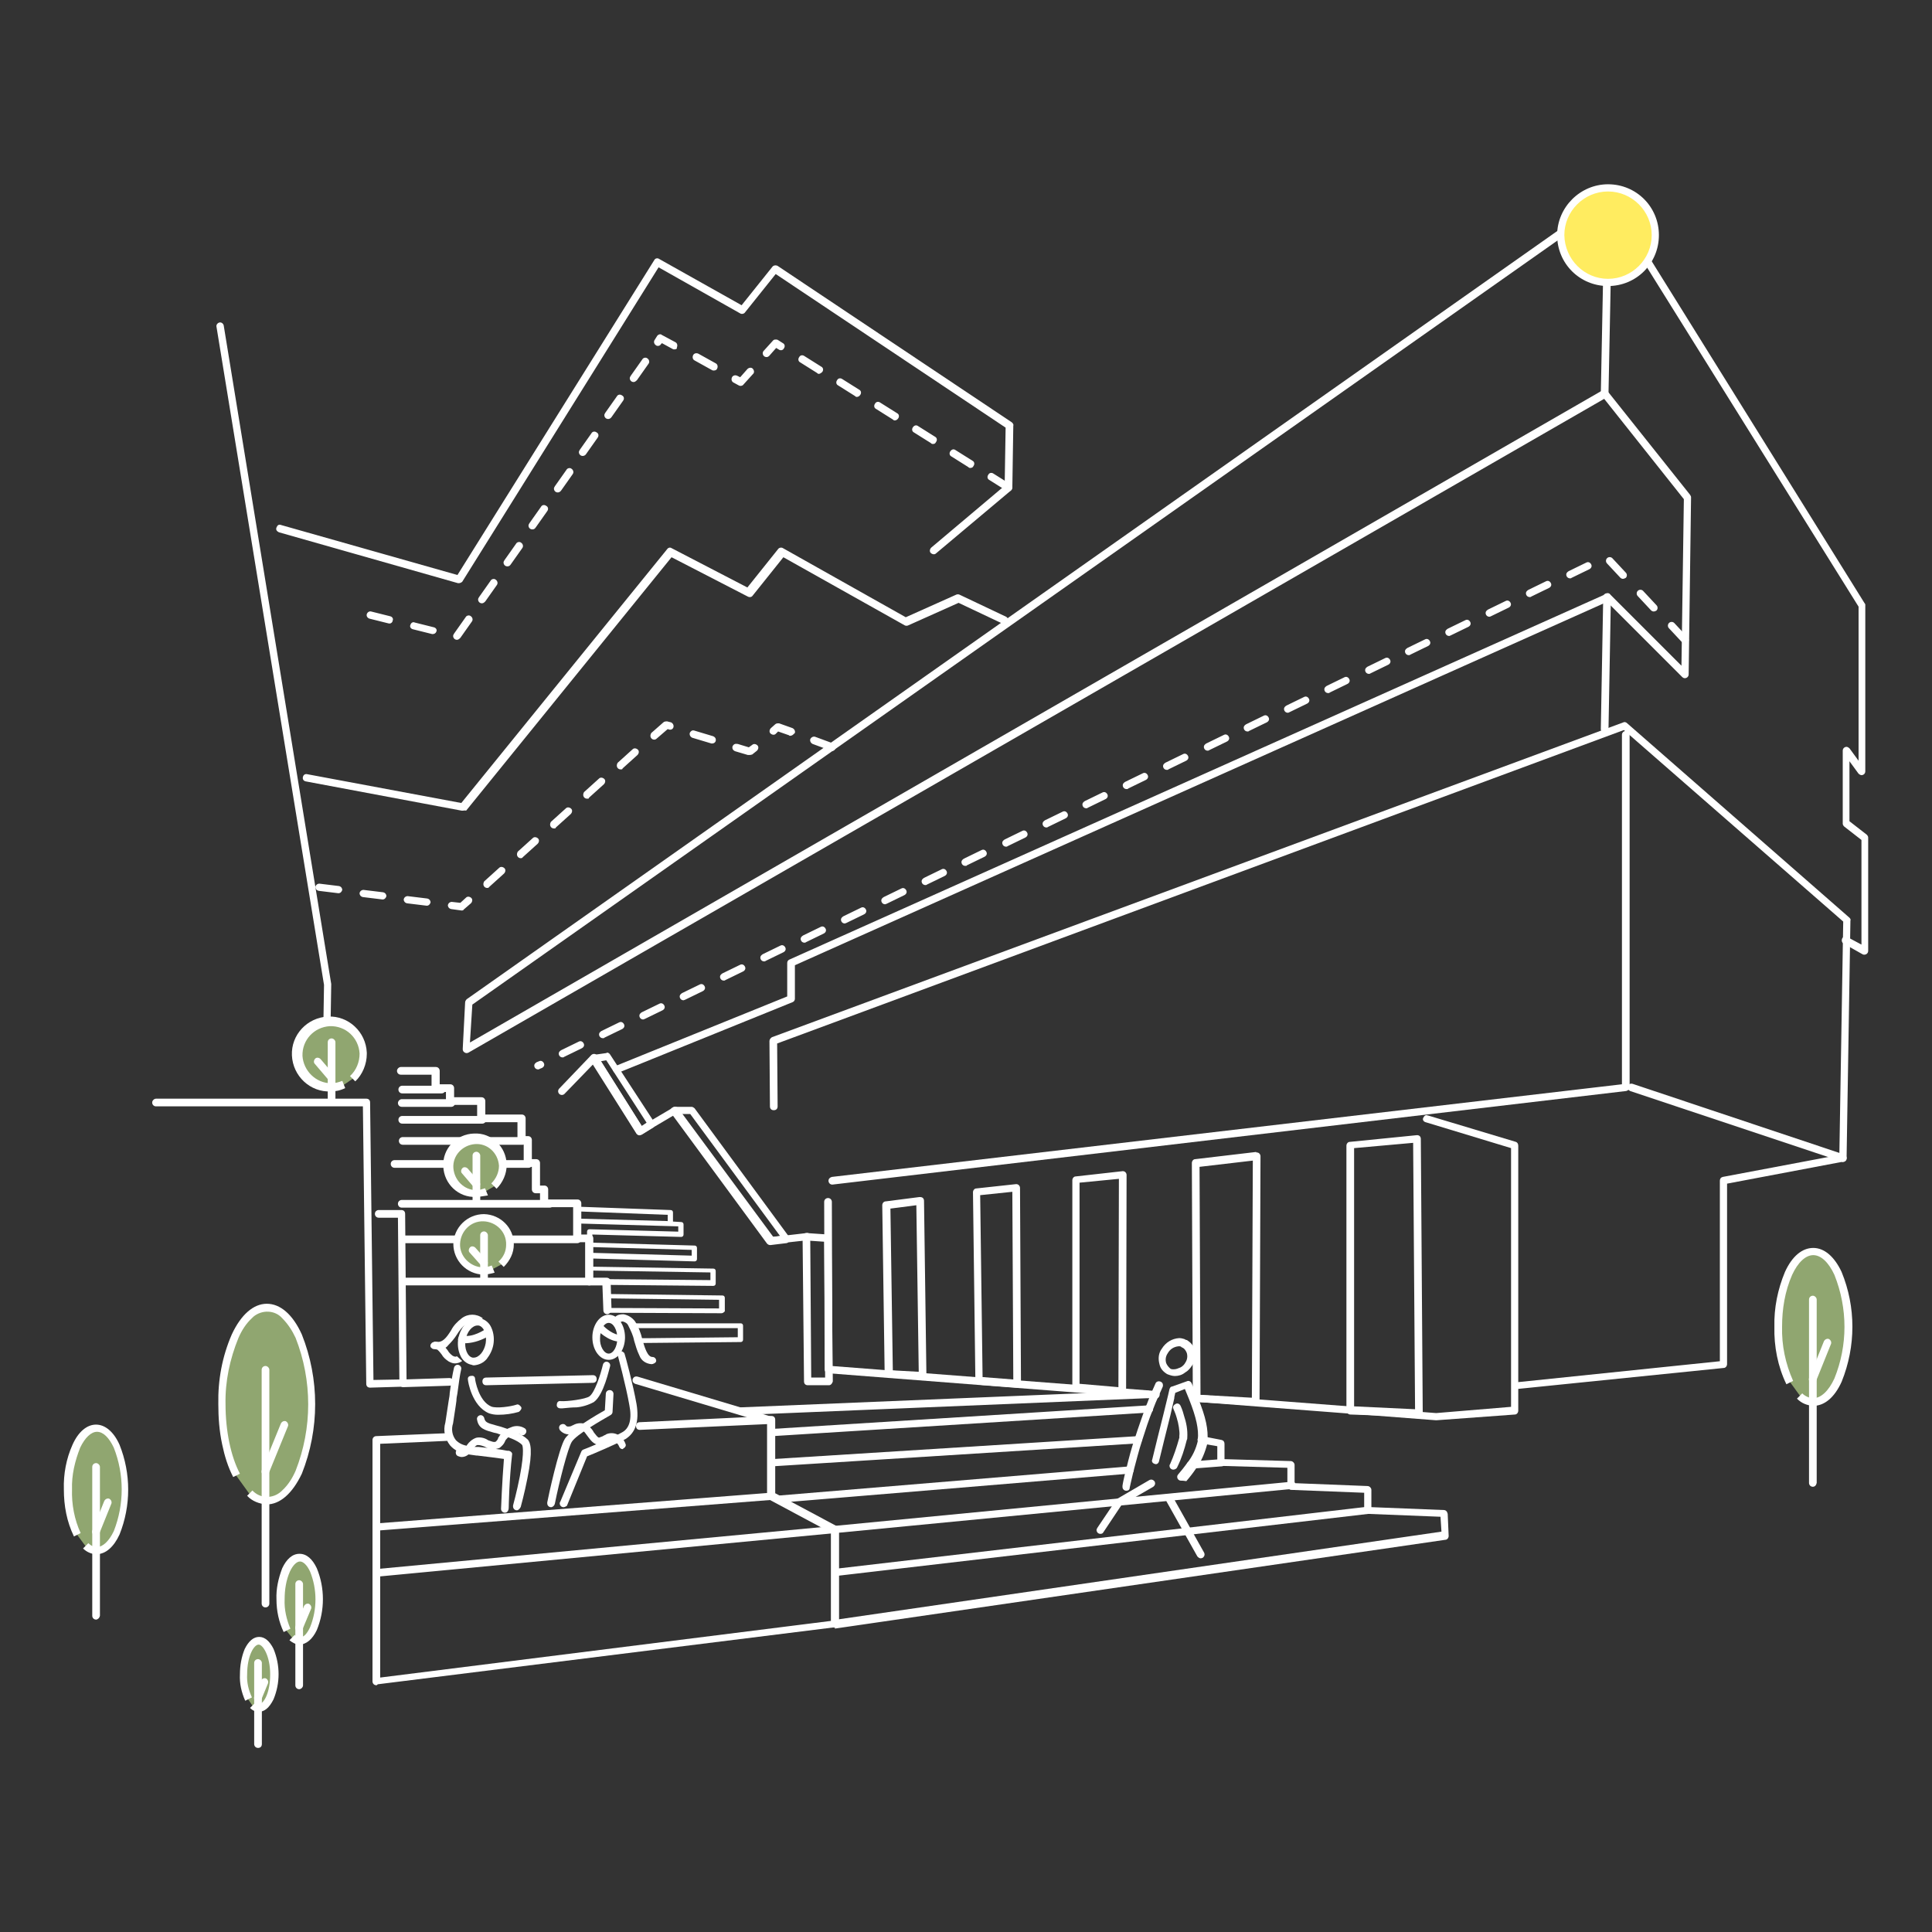 <?xml version="1.0" encoding="utf-8"?>
<!-- Generator: Adobe Illustrator 26.2.0, SVG Export Plug-In . SVG Version: 6.00 Build 0)  -->
<svg version="1.1" id="Layer_1" xmlns="http://www.w3.org/2000/svg" xmlns:xlink="http://www.w3.org/1999/xlink" x="0px" y="0px"
	 viewBox="0 0 402.5 402.5" style="enable-background:new 0 0 402.5 402.5;" xml:space="preserve">
<rect x="0" y="0" width="402.5" height="402.5" fill="#333333" stroke="none"/>
<style type="text/css">
	.st0{fill:none;}
	.st1{fill:#FFFFFF;}
	.st2{fill:#90A670;}
	.st3{fill:#FFEC60;}
</style>
<g>
	<rect id="Rectangle_1031" y="0" class="st0" width="402.5" height="402.5"/>
	<g id="Group_2648" transform="translate(312.004 1720.691)">
		<path id="Line_7922" class="st1" d="M-151.4-1424c-0.1,0-0.2,0-0.2,0l-28.1-8.4c-0.4-0.2-0.6-0.5-0.5-1c0.2-0.4,0.5-0.6,1-0.5
			l28.1,8.4c0.4,0.2,0.6,0.5,0.5,1C-150.8-1424.2-151.1-1424-151.4-1424z"/>
		<path id="Path_13307" class="st1" d="M-233.6-1369.6c-0.5,0-0.8-0.4-0.8-0.8v-50.3c0-0.4,0.3-0.8,0.8-0.8l14.5-0.6
			c0.5,0,0.8,0.3,0.8,0.8c0,0.5-0.3,0.8-0.8,0.8l0,0l-13.7,0.6v48.7l93.9-11.8v-18.4l-12.9-6.9c-0.2-0.2-0.4-0.4-0.4-0.7v-15
			l-26.5,1.2c-0.5,0-0.8-0.3-0.8-0.8c0-0.5,0.3-0.8,0.8-0.8l27.4-1.3c0.5,0,0.8,0.3,0.8,0.8l0,0v15.3l12.9,6.9
			c0.2,0.2,0.4,0.4,0.4,0.7v19.5c0,0.4-0.3,0.7-0.7,0.8l-95.4,11.9C-233.5-1369.6-233.5-1369.6-233.6-1369.6z"/>
		<path id="Path_13310" class="st1" d="M-185.5-1446.9c-0.4,0-0.8-0.3-0.8-0.8l-0.2-5.2h-2.8c-0.5,0-0.8-0.4-0.8-0.8v-8.2h-1.7
			c-0.5,0-0.8-0.4-0.8-0.8v-6.5h-6.1c-0.5,0-0.8-0.4-0.8-0.8v-2.1h-0.9c-0.5,0-0.8-0.4-0.8-0.8v-4.7h-0.9c-0.5,0-0.8-0.4-0.8-0.8v-4
			h-0.5c-0.5,0-0.8-0.4-0.8-0.8v-3.7h-7.6c-0.5,0-0.8-0.4-0.8-0.8v-2.8h-5.7c-0.5,0-0.8-0.4-0.8-0.8v-1.9h-2.2
			c-0.5,0-0.8-0.4-0.8-0.8v-2.8h-6.4c-0.5,0-0.8-0.4-0.8-0.8c0-0.4,0.4-0.8,0.8-0.8h7.3c0.5,0,0.8,0.4,0.8,0.8v2.8h2.2
			c0.5,0,0.8,0.4,0.8,0.8v1.9h5.7c0.5,0,0.8,0.4,0.8,0.8v2.8h7.6c0.5,0,0.8,0.4,0.8,0.8v3.7h0.5c0.5,0,0.8,0.4,0.8,0.8v4h0.9
			c0.5,0,0.8,0.4,0.8,0.8v4.7h0.9c0.5,0,0.8,0.4,0.8,0.8v2.1h6.1c0.5,0,0.8,0.4,0.8,0.8v6.5h1.7c0.5,0,0.8,0.4,0.8,0.8v8.2h2.8
			c0.4,0,0.8,0.3,0.8,0.8l0.2,5.9C-184.7-1447.3-185.1-1446.9-185.5-1446.9L-185.5-1446.9z"/>
		<path id="Path_13311" class="st1" d="M-139.3-1432.1h-4.4c-0.5,0-0.8-0.3-0.8-0.8l-0.3-30.1c0-0.5,0.3-0.8,0.8-0.8h0.1l4.4,0.3
			c0.4,0,0.7,0.4,0.7,0.8l0.3,29.8C-138.6-1432.5-138.9-1432.1-139.3-1432.1L-139.3-1432.1L-139.3-1432.1z M-143-1433.7h2.9
			l-0.2-28.3l-2.9-0.2L-143-1433.7z"/>
		<path id="Path_13312" class="st1" d="M-151.4-1461.4c-0.2,0-0.5-0.2-0.6-0.3l-19.7-26.6l-6.6,3.9c-0.4,0.2-0.8,0.1-1.1-0.2
			l-9-14.4l-6,6.2c-0.3,0.3-0.8,0.3-1.1,0c-0.3-0.3-0.3-0.8,0-1.1l6.7-7c0.3-0.3,0.8-0.3,1.1,0c0.1,0.1,0.1,0.1,0.2,0.2l9.2,14.6
			l6.6-3.9c0.3-0.2,0.8-0.1,1,0.2l19.8,26.8l6.9-0.8c0.5-0.1,0.8,0.2,0.8,0.7c0,0.5-0.2,0.8-0.7,0.8l0,0l-7.3,0.8
			C-151.3-1461.4-151.4-1461.4-151.4-1461.4z"/>
		<path id="Path_13313" class="st1" d="M-185.5-1501.4c0.2,0,0.5,0.2,0.6,0.4l9.2,14.1c0.2,0.4,0.2,0.8-0.2,1.1l0,0l-2.4,1.5
			c-0.4,0.2-0.8,0.2-1.1-0.2l-9.6-15.2c-0.2-0.4-0.2-0.8,0.2-1.1c0.1-0.1,0.2-0.1,0.3-0.1l2.8-0.4
			C-185.5-1501.4-185.5-1501.4-185.5-1501.4z M-177.3-1486.8l-8.4-13l-1.1,0.2l8.5,13.5L-177.3-1486.8z"/>
		<path id="Path_13314" class="st1" d="M-167.9-1490.1c0.2,0,0.5,0.2,0.6,0.3l19.7,26.8c0.2,0.4,0.2,0.8-0.2,1.1
			c-0.1,0.1-0.2,0.2-0.4,0.2l-3.3,0.4c-0.3,0-0.5-0.1-0.7-0.3l-20-27.2c-0.2-0.3-0.2-0.8,0.2-1.1c0.2-0.1,0.3-0.2,0.5-0.2H-167.9
			L-167.9-1490.1z M-149.5-1463.2l-18.7-25.4h-1.8l18.9,25.6L-149.5-1463.2z"/>
		<path id="Path_13315" class="st1" d="M71.9-1478.6c-0.1,0-0.2,0-0.2-0.1l-44.1-14.7c-0.4-0.2-0.6-0.5-0.5-1c0.2-0.4,0.5-0.6,1-0.5
			l0,0l43.1,14.4l0.8-48.2l-45.7-39.9l-176.4,65.3l0.1,13.1c0,0.5-0.3,0.8-0.8,0.8l0,0l0,0c-0.5,0-0.8-0.3-0.8-0.8l-0.1-13.6
			c0-0.3,0.2-0.6,0.5-0.8l177.4-65.6c0.2-0.1,0.5-0.1,0.8,0.2l46.3,40.5c0.2,0.2,0.3,0.4,0.2,0.6l-0.8,49.6
			C72.7-1478.9,72.3-1478.6,71.9-1478.6L71.9-1478.6z"/>
		<path id="Path_13316" class="st1" d="M-183.5-1497.1c-0.5,0-0.8-0.4-0.8-0.8c0-0.3,0.2-0.6,0.5-0.7l35.8-14.5v-7
			c0-0.3,0.2-0.6,0.5-0.7l170.2-76.2c0.3-0.2,0.6-0.1,0.8,0.2l14.8,14.8l0.5-34.7l-16.6-20.9l-236.6,136.2c-0.4,0.2-0.8,0.1-1.1-0.3
			c-0.1-0.2-0.1-0.3-0.1-0.5l0.5-9.7c0-0.2,0.2-0.5,0.3-0.6l237.5-167.3c0.4-0.2,0.8-0.2,1.1,0.2l0,0l52.6,84.5
			c0.1,0.2,0.2,0.2,0.2,0.4v34.7c0,0.5-0.4,0.8-0.8,0.8c-0.2,0-0.5-0.2-0.6-0.3l-1.9-2.6v12.5l3.6,2.8c0.2,0.2,0.3,0.4,0.3,0.6v23.6
			c0,0.5-0.4,0.8-0.8,0.8c-0.2,0-0.2,0-0.4-0.1l-3.9-2.2c-0.4-0.2-0.5-0.7-0.3-1.1c0.2-0.4,0.7-0.5,1.1-0.3c0,0,0.1,0,0.1,0.1
			l2.8,1.5v-21.8l-3.6-2.8c-0.2-0.2-0.3-0.4-0.3-0.6v-15.2c0-0.5,0.4-0.8,0.8-0.8c0.2,0,0.5,0.2,0.6,0.3l1.9,2.6v-32.1L23-1678
			l-236.6,166.6l-0.5,7.9l236-135.9c0.3-0.2,0.8-0.1,1,0.2l17.2,21.6c0.1,0.2,0.2,0.3,0.2,0.5l-0.5,36.9c0,0.5-0.4,0.8-0.8,0.8
			c-0.2,0-0.4-0.1-0.5-0.2l-15.7-15.7l-169.2,75.7v7c0,0.3-0.2,0.6-0.5,0.7l-36.3,14.7C-183.4-1497.1-183.5-1497.1-183.5-1497.1z"/>
		<path id="Line_7923" class="st1" d="M22.3-1568L22.3-1568c-0.5,0-0.8-0.4-0.8-0.8l0,0l0.5-27.5c0-0.5,0.4-0.8,0.8-0.8l0,0
			c0.5,0,0.8,0.4,0.8,0.8l0,0l-0.5,27.5C23.1-1568.4,22.7-1568,22.3-1568z"/>
		<path id="Line_7924" class="st1" d="M22.3-1637.9L22.3-1637.9c-0.5,0-0.8-0.4-0.8-0.8l0.8-40.5c0-0.5,0.4-0.8,0.8-0.8l0,0
			c0.5,0,0.8,0.4,0.8,0.8l-0.8,40.5C23.1-1638.2,22.7-1637.9,22.3-1637.9z"/>
		<path id="Path_13317" class="st1" d="M-199.9-1497.9c-0.5,0-0.8-0.4-0.8-0.8c0-0.3,0.2-0.5,0.5-0.7l0.5-0.2c0.4-0.2,0.8,0,1,0.4
			c0.2,0.4,0,0.8-0.4,1l-0.5,0.2C-199.7-1497.9-199.8-1497.9-199.9-1497.9z M-194.8-1500.4c-0.5,0-0.8-0.4-0.8-0.8
			c0-0.3,0.2-0.5,0.5-0.7l3.7-1.8c0.4-0.2,0.8,0,1,0.4c0.2,0.4,0,0.8-0.4,1l-3.7,1.8C-194.6-1500.4-194.6-1500.4-194.8-1500.4
			L-194.8-1500.4z M-186.4-1504.4c-0.5,0-0.8-0.4-0.8-0.8c0-0.3,0.2-0.5,0.5-0.7l3.7-1.8c0.4-0.2,0.8,0,1,0.4s0,0.8-0.4,1l-3.7,1.8
			C-186.1-1504.4-186.3-1504.4-186.4-1504.4L-186.4-1504.4z M-178-1508.3c-0.5,0-0.8-0.4-0.8-0.8c0-0.3,0.2-0.5,0.5-0.7l3.7-1.8
			c0.4-0.2,0.8,0,1,0.4c0.2,0.4,0,0.8-0.4,1l-3.7,1.8C-177.8-1508.4-177.9-1508.3-178-1508.3L-178-1508.3z M-169.6-1512.3
			c-0.5,0-0.8-0.4-0.8-0.8c0-0.3,0.2-0.5,0.5-0.7l3.7-1.8c0.4-0.2,0.8,0,1,0.4c0.2,0.4,0,0.8-0.4,1l-3.7,1.8
			C-169.4-1512.4-169.5-1512.3-169.6-1512.3L-169.6-1512.3z M-161.2-1516.4c-0.5,0-0.8-0.4-0.8-0.8c0-0.3,0.2-0.5,0.5-0.7l3.7-1.8
			c0.4-0.2,0.8,0,1,0.4c0.2,0.4,0,0.8-0.4,1l-3.7,1.8C-161-1516.4-161.1-1516.4-161.2-1516.4L-161.2-1516.4z M-152.8-1520.4
			c-0.5,0-0.8-0.4-0.8-0.8c0-0.3,0.2-0.5,0.5-0.7l3.7-1.8c0.4-0.2,0.8,0,1,0.4s0,0.8-0.4,1l-3.7,1.8
			C-152.6-1520.4-152.7-1520.4-152.8-1520.4L-152.8-1520.4z M-144.4-1524.3c-0.5,0-0.8-0.4-0.8-0.8c0-0.3,0.2-0.5,0.5-0.7l3.7-1.8
			c0.4-0.2,0.8,0,1,0.4c0.2,0.4,0,0.8-0.4,1l-3.7,1.8C-144.2-1524.3-144.3-1524.3-144.4-1524.3z M-136-1528.3
			c-0.5,0-0.8-0.4-0.8-0.8c0-0.3,0.2-0.5,0.5-0.7l3.7-1.8c0.4-0.2,0.8,0,1,0.4c0.2,0.4,0,0.8-0.4,1l0,0l-3.7,1.8
			C-135.8-1528.4-135.9-1528.3-136-1528.3L-136-1528.3z M-127.6-1532.3c-0.5,0-0.8-0.4-0.8-0.8c0-0.3,0.2-0.5,0.5-0.7l3.7-1.8
			c0.4-0.2,0.8,0,1,0.4s0,0.8-0.4,1l-3.7,1.8C-127.4-1532.4-127.5-1532.3-127.6-1532.3L-127.6-1532.3z M-119.2-1536.3
			c-0.5,0-0.8-0.4-0.8-0.8c0-0.3,0.2-0.5,0.5-0.7l3.7-1.8c0.4-0.2,0.8,0,1,0.4c0.2,0.4,0,0.8-0.4,1l-3.7,1.8
			C-119-1536.3-119.1-1536.3-119.2-1536.3L-119.2-1536.3z M-110.9-1540.3c-0.5,0-0.8-0.4-0.8-0.8c0-0.3,0.2-0.5,0.5-0.7l3.7-1.8
			c0.4-0.2,0.8,0,1,0.4s0,0.8-0.4,1l0,0l-3.7,1.8C-110.6-1540.3-110.7-1540.3-110.9-1540.3L-110.9-1540.3z M-102.4-1544.3
			c-0.5,0-0.8-0.4-0.8-0.8c0-0.3,0.2-0.5,0.5-0.7l3.7-1.8c0.4-0.2,0.8,0,1,0.4s0,0.8-0.4,1l-3.7,1.8
			C-102.2-1544.3-102.3-1544.3-102.4-1544.3L-102.4-1544.3z M-94-1548.3c-0.5,0-0.8-0.4-0.8-0.8c0-0.3,0.2-0.5,0.5-0.7l3.7-1.8
			c0.4-0.2,0.8,0,1,0.4c0.2,0.4,0,0.8-0.4,1l-3.7,1.8C-93.8-1548.3-93.9-1548.3-94-1548.3L-94-1548.3z M-85.7-1552.3
			c-0.5,0-0.8-0.4-0.8-0.8c0-0.3,0.2-0.5,0.5-0.7l3.7-1.8c0.4-0.2,0.8,0,1,0.4c0.2,0.4,0,0.8-0.4,1l-3.7,1.8
			C-85.5-1552.3-85.5-1552.3-85.7-1552.3L-85.7-1552.3z M-77.3-1556.3c-0.5,0-0.8-0.4-0.8-0.8c0-0.3,0.2-0.5,0.5-0.7l3.7-1.8
			c0.4-0.2,0.8,0,1,0.4c0.2,0.4,0,0.8-0.4,1l-3.7,1.8C-77-1556.3-77.1-1556.3-77.3-1556.3L-77.3-1556.3z M-68.9-1560.3
			c-0.5,0-0.8-0.4-0.8-0.8c0-0.3,0.2-0.5,0.5-0.7l3.7-1.8c0.4-0.2,0.8,0,1,0.4c0.2,0.4,0,0.8-0.4,1l-3.7,1.8
			C-68.6-1560.3-68.8-1560.3-68.9-1560.3L-68.9-1560.3z M-60.4-1564.3c-0.5,0-0.8-0.4-0.8-0.8c0-0.3,0.2-0.5,0.5-0.7l3.7-1.8
			c0.4-0.2,0.8,0,1,0.4c0.2,0.4,0,0.8-0.4,1l-3.7,1.8C-60.2-1564.3-60.4-1564.3-60.4-1564.3L-60.4-1564.3z M-52.1-1568.3
			c-0.5,0-0.8-0.4-0.8-0.8c0-0.3,0.2-0.5,0.5-0.7l3.7-1.8c0.4-0.2,0.8,0,1,0.4c0.2,0.4,0,0.8-0.4,1l0,0l-3.7,1.8
			C-51.9-1568.3-51.9-1568.3-52.1-1568.3L-52.1-1568.3z M-43.7-1572.2c-0.5,0-0.8-0.4-0.8-0.8c0-0.3,0.2-0.5,0.5-0.7l3.7-1.8
			c0.4-0.2,0.8,0,1,0.4c0.2,0.4,0,0.8-0.4,1l0,0l-3.7,1.8C-43.5-1572.3-43.5-1572.2-43.7-1572.2L-43.7-1572.2z M-35.3-1576.3
			c-0.5,0-0.8-0.4-0.8-0.8c0-0.3,0.2-0.5,0.5-0.7l3.7-1.8c0.4-0.2,0.8,0,1,0.4c0.2,0.4,0,0.8-0.4,1l-3.7,1.8
			C-35-1576.3-35.2-1576.3-35.3-1576.3L-35.3-1576.3z M-26.8-1580.3c-0.5,0-0.8-0.4-0.8-0.8c0-0.3,0.2-0.5,0.5-0.7l3.7-1.8
			c0.4-0.2,0.8,0,1,0.4c0.2,0.4,0,0.8-0.4,1l-3.7,1.8C-26.6-1580.3-26.8-1580.3-26.8-1580.3L-26.8-1580.3z M-18.5-1584.2
			c-0.5,0-0.8-0.4-0.8-0.8c0-0.3,0.2-0.5,0.5-0.7l3.7-1.8c0.4-0.2,0.8,0,1,0.4c0.2,0.4,0,0.8-0.4,1l0,0l-3.7,1.8
			C-18.3-1584.2-18.4-1584.2-18.5-1584.2z M39-1586.6c-0.2,0-0.4-0.1-0.5-0.2l-2.8-3c-0.3-0.3-0.3-0.8,0-1.1c0.3-0.3,0.8-0.3,1.1,0
			l2.8,3c0.3,0.3,0.3,0.8,0,1.1C39.3-1586.7,39.2-1586.6,39-1586.6L39-1586.6z M-10.1-1588.2c-0.5,0-0.8-0.4-0.8-0.8
			c0-0.3,0.2-0.5,0.5-0.7l3.7-1.8c0.4-0.2,0.8,0,1,0.4c0.2,0.4,0,0.8-0.4,1l0,0l-3.7,1.8C-9.9-1588.3-9.9-1588.2-10.1-1588.2
			L-10.1-1588.2z M-1.7-1592.2c-0.5,0-0.8-0.4-0.8-0.8c0-0.3,0.2-0.5,0.5-0.7l3.7-1.8c0.4-0.2,0.8,0,1,0.4c0.2,0.4,0,0.8-0.4,1l0,0
			l-3.7,1.8C-1.4-1592.3-1.6-1592.2-1.7-1592.2L-1.7-1592.2z M32.5-1593.3c-0.2,0-0.4-0.1-0.5-0.2l-2.8-3c-0.3-0.3-0.3-0.8,0-1.1
			c0.3-0.3,0.8-0.3,1.1,0l2.8,3c0.3,0.3,0.3,0.8,0,1.1C32.9-1593.4,32.8-1593.3,32.5-1593.3L32.5-1593.3z M6.7-1596.3
			c-0.5,0-0.8-0.4-0.8-0.8c0-0.3,0.2-0.5,0.5-0.7l3.7-1.8c0.4-0.2,0.8,0,1,0.4c0.2,0.4,0,0.8-0.4,1l-3.7,1.8
			C6.9-1596.3,6.8-1596.3,6.7-1596.3z M26.1-1600.1c-0.2,0-0.4-0.1-0.5-0.2l-2.8-3c-0.3-0.3-0.3-0.8,0-1.1s0.8-0.3,1.1,0l2.8,3
			c0.3,0.3,0.3,0.8,0,1.1C26.5-1600.2,26.3-1600.1,26.1-1600.1L26.1-1600.1z M15.1-1600.2c-0.5,0-0.8-0.4-0.8-0.8
			c0-0.3,0.2-0.5,0.5-0.7l3.7-1.8c0.4-0.2,0.8,0,1,0.4c0.2,0.4,0,0.8-0.4,1l-3.7,1.8C15.3-1600.2,15.2-1600.2,15.1-1600.2
			L15.1-1600.2z"/>
		<path id="Line_7925" class="st1" d="M-228-1431.7c-0.4,0-0.8-0.3-0.8-0.8c0-0.5,0.3-0.8,0.8-0.8l0,0l9.6-0.3
			c0.5,0,0.8,0.3,0.8,0.8l0,0c0,0.5-0.3,0.8-0.8,0.8L-228-1431.7L-228-1431.7z"/>
		<path id="Line_7926" class="st1" d="M-210.7-1432.1c-0.5,0-0.8-0.3-0.8-0.8c0-0.5,0.3-0.8,0.8-0.8l0,0l22.2-0.5
			c0.5,0,0.8,0.3,0.8,0.8l0,0c0,0.5-0.3,0.8-0.8,0.8l0,0L-210.7-1432.1L-210.7-1432.1z"/>
		<path id="Line_7929" class="st1" d="M-189.2-1452.9h-38.9c-0.5,0-0.8-0.4-0.8-0.8c0-0.4,0.4-0.8,0.8-0.8h38.9
			c0.5,0,0.8,0.4,0.8,0.8C-188.4-1453.3-188.8-1452.9-189.2-1452.9z"/>
		<path id="Line_7930" class="st1" d="M-191.7-1461.7h-36.3c-0.5,0-0.8-0.4-0.8-0.8s0.4-0.8,0.8-0.8h36.3c0.5,0,0.8,0.4,0.8,0.8
			S-191.3-1461.7-191.7-1461.7z"/>
		<path id="Line_7931" class="st1" d="M-197.5-1469.1h-30.8c-0.5,0-0.8-0.4-0.8-0.8c0-0.5,0.4-0.8,0.8-0.8h30.8
			c0.5,0,0.8,0.4,0.8,0.8C-196.7-1469.4-197-1469.1-197.5-1469.1z"/>
		<path id="Line_7932" class="st1" d="M-201.9-1477.4h-27.9c-0.5,0-0.8-0.4-0.8-0.8c0-0.5,0.4-0.8,0.8-0.8h27.9
			c0.5,0,0.8,0.4,0.8,0.8S-201.4-1477.4-201.9-1477.4z"/>
		<path id="Line_7933" class="st1" d="M-203.1-1482.2h-25c-0.5,0-0.8-0.4-0.8-0.8c0-0.5,0.4-0.8,0.8-0.8h25c0.5,0,0.8,0.4,0.8,0.8
			C-202.4-1482.5-202.7-1482.2-203.1-1482.2z"/>
		<path id="Line_7934" class="st1" d="M-211.5-1486.6h-16.7c-0.5,0-0.8-0.4-0.8-0.8c0-0.5,0.4-0.8,0.8-0.8h16.7
			c0.5,0,0.8,0.4,0.8,0.8S-211.1-1486.6-211.5-1486.6z"/>
		<path id="Line_7935" class="st1" d="M-218-1490.1h-10.3c-0.5,0-0.8-0.4-0.8-0.8c0-0.4,0.4-0.8,0.8-0.8h10.3c0.5,0,0.8,0.4,0.8,0.8
			C-217.2-1490.5-217.5-1490.1-218-1490.1z"/>
		<path id="Line_7936" class="st1" d="M-220-1492.9h-8.2c-0.5,0-0.8-0.4-0.8-0.8c0-0.5,0.4-0.8,0.8-0.8h8.2c0.5,0,0.8,0.3,0.8,0.8
			l0,0C-219.2-1493.2-219.6-1492.9-220-1492.9L-220-1492.9z"/>
		<path id="Path_13318" class="st1" d="M-234.9-1431.6c-0.5,0-0.8-0.3-0.8-0.8l-0.7-57.8h-43.1c-0.5,0-0.8-0.4-0.8-0.8
			s0.4-0.8,0.8-0.8h43.8c0.5,0,0.8,0.3,0.8,0.8l0.7,57.8l5.4-0.1l-0.3-33.7h-4c-0.5,0-0.8-0.4-0.8-0.8c0-0.5,0.4-0.8,0.8-0.8l0,0
			h4.7c0.5,0,0.8,0.3,0.8,0.8l0.3,35.2c0,0.5-0.3,0.8-0.8,0.8L-234.9-1431.6L-234.9-1431.6z"/>
		<path id="Line_7937" class="st1" d="M-233.6-1401.8c-0.4,0-0.8-0.3-0.8-0.7c0-0.5,0.3-0.8,0.7-0.8l82.2-6.4c0.5,0,0.8,0.3,0.8,0.7
			c0,0.5-0.3,0.8-0.7,0.8L-233.6-1401.8L-233.6-1401.8z"/>
		<path id="Path_13319" class="st1" d="M-233.6-1392.2c-0.5,0-0.8-0.3-0.8-0.8c0-0.5,0.3-0.8,0.8-0.8l95.5-9l95.2-9.2
			c0.5-0.1,0.8,0.2,0.8,0.7c0.1,0.5-0.2,0.8-0.7,0.8l0,0l-95.2,9.2L-233.6-1392.2C-233.5-1392.2-233.5-1392.2-233.6-1392.2z"/>
		<path id="Path_13321" class="st1" d="M-138.1-1381.6c-0.5,0-0.8-0.4-0.8-0.8c0-0.4,0.3-0.7,0.7-0.8l126.5-18.4l-0.2-3.1l-15.1-0.6
			c-0.4,0-0.8-0.4-0.8-0.8v-3.6l-15.2-0.6c-0.4,0-0.8-0.4-0.8-0.8v-3.8l-13.8-0.4c-0.4,0-0.8-0.4-0.8-0.8v-3.3l-3.5-0.6
			c-0.4-0.1-0.7-0.5-0.6-0.9c0.1-0.4,0.5-0.7,0.9-0.6l4.1,0.8c0.4,0.1,0.6,0.4,0.6,0.8v3.2l13.8,0.4c0.4,0,0.8,0.4,0.8,0.8v3.8
			l15.2,0.6c0.4,0,0.8,0.4,0.8,0.8v3.6l15.1,0.6c0.4,0,0.7,0.3,0.8,0.8l0.2,4.6c0,0.4-0.3,0.8-0.7,0.8l-127.2,18.5
			C-138-1381.6-138.1-1381.6-138.1-1381.6z"/>
		<path id="Line_7938" class="st1" d="M-72.5-1426.3c-0.1,0-0.1,0-0.2,0l-0.3-0.1c-0.4-0.1-0.7-0.5-0.6-0.9l0,0
			c0.1-0.4,0.5-0.7,0.9-0.6l0,0l0.3,0.1c0.4,0.1,0.7,0.5,0.6,0.9C-71.9-1426.6-72.2-1426.3-72.5-1426.3z"/>
		<path id="Line_7939" class="st1" d="M-151-1421.5c-0.4,0-0.8-0.3-0.8-0.7c0-0.5,0.3-0.8,0.7-0.8l0,0l78.2-4.9
			c0.5,0,0.8,0.3,0.8,0.7l0,0c0,0.5-0.3,0.8-0.7,0.8l0,0L-151-1421.5L-151-1421.5z"/>
		<path id="Line_7940" class="st1" d="M-65.5-1420.7c-0.4,0-0.8-0.3-0.8-0.7c0-0.5,0.3-0.8,0.7-0.8h0.1c0.5,0,0.8,0.3,0.8,0.7
			c0,0.5-0.3,0.8-0.7,0.8H-65.5L-65.5-1420.7z"/>
		<path id="Line_7941" class="st1" d="M-151.2-1415.2c-0.4,0-0.8-0.3-0.8-0.7c0-0.5,0.3-0.8,0.7-0.8l0,0l76.4-4.8
			c0.5,0,0.8,0.3,0.8,0.7l0,0c0,0.5-0.3,0.8-0.7,0.8l0,0L-151.2-1415.2L-151.2-1415.2z"/>
		<path id="Line_7942" class="st1" d="M-64-1414.7c-0.4,0-0.8-0.3-0.8-0.7c0-0.5,0.3-0.8,0.7-0.8l0,0l6.5-0.5c0.5,0,0.8,0.3,0.8,0.7
			l0,0c0,0.5-0.3,0.8-0.7,0.8l0,0L-64-1414.7L-64-1414.7z"/>
		<path id="Line_7943" class="st1" d="M-149.9-1407.6c-0.4,0-0.8-0.3-0.8-0.7c0-0.5,0.3-0.8,0.7-0.8l0,0l73.4-6.1
			c0.5,0,0.8,0.3,0.8,0.7l0,0c0,0.5-0.3,0.8-0.7,0.8l0,0L-149.9-1407.6L-149.9-1407.6z"/>
		<path id="Line_7944" class="st1" d="M-137.5-1392.4c-0.4,0-0.7-0.3-0.8-0.7c-0.1-0.5,0.2-0.8,0.7-0.8l0,0l110.6-12.9
			c0.5-0.1,0.8,0.2,0.8,0.7l0,0c0.1,0.5-0.2,0.8-0.7,0.8l0,0L-137.5-1392.4L-137.5-1392.4z"/>
		<path id="Line_7945" class="st1" d="M-157.5-1425.9c-0.4,0-0.8-0.3-0.8-0.8c0-0.5,0.3-0.8,0.8-0.8l0,0l84.5-3.5
			c0.5,0,0.8,0.3,0.8,0.8l0,0c0,0.5-0.3,0.8-0.8,0.8l0,0L-157.5-1425.9L-157.5-1425.9z"/>
		<path id="Path_13332" class="st1" d="M-215.6-1551.8c-0.1,0-0.1,0-0.2,0l-32.5-6.1c-0.5-0.1-0.7-0.5-0.6-0.9
			c0.1-0.5,0.5-0.7,0.9-0.6l0,0l32.1,6l42.9-52.9c0.2-0.3,0.6-0.4,0.9-0.2l15.8,8.2l6.4-8c0.2-0.3,0.7-0.4,1-0.2l25.6,14.4l10.5-4.7
			c0.2-0.1,0.5-0.1,0.7,0l9.7,4.6c0.4,0.2,0.5,0.7,0.4,1.1c-0.2,0.4-0.6,0.5-1,0.4l-9.3-4.4l-10.5,4.7c-0.2,0.1-0.5,0.1-0.7,0
			l-25.3-14.2l-6.4,8c-0.2,0.3-0.6,0.4-1,0.2l-15.9-8.2l-42.8,52.8C-215.1-1551.9-215.4-1551.8-215.6-1551.8z"/>
		<path id="Path_13333" class="st1" d="M-216.4-1599.2c-0.1,0-0.2,0-0.2,0l-37.3-10.6c-0.4-0.2-0.7-0.5-0.5-1c0.2-0.5,0.5-0.7,1-0.5
			l0,0l36.7,10.4l41-65.6c0.2-0.4,0.7-0.5,1.1-0.2l17.1,9.6l6.4-8c0.2-0.3,0.7-0.4,1.1-0.2l48.8,32.6c0.2,0.2,0.4,0.4,0.3,0.7
			l-0.2,12.9c0,0.2-0.1,0.5-0.3,0.6l-15.6,13.1c-0.3,0.3-0.8,0.2-1.1-0.1c-0.3-0.3-0.2-0.8,0.1-1.1l15.3-12.9l0.2-12.1l-47.9-32
			l-6.4,8c-0.2,0.3-0.7,0.4-1,0.2l-17-9.6l-40.9,65.5C-215.9-1599.3-216.2-1599.2-216.4-1599.2z"/>
		<path id="Path_13334" class="st1" d="M-216.8-1587.4c-0.5,0-0.8-0.4-0.8-0.8c0-0.2,0.1-0.3,0.2-0.5l2.4-3.4
			c0.2-0.4,0.8-0.5,1.1-0.2c0.3,0.2,0.5,0.7,0.2,1.1l-2.4,3.4C-216.4-1587.5-216.6-1587.4-216.8-1587.4z M-221.8-1588.6
			c-0.1,0-0.2,0-0.2,0l-4-1c-0.4-0.1-0.7-0.5-0.5-0.9c0.1-0.4,0.5-0.7,0.9-0.5l4,1c0.4,0.1,0.7,0.5,0.5,0.9
			C-221.2-1588.8-221.5-1588.6-221.8-1588.6L-221.8-1588.6z M-230.8-1590.8c-0.1,0-0.2,0-0.2,0l-4-1c-0.4-0.1-0.7-0.5-0.6-0.9
			c0.1-0.4,0.5-0.7,0.9-0.6l0,0l4,1c0.4,0.1,0.7,0.5,0.5,0.9C-230.2-1591.1-230.5-1590.8-230.8-1590.8L-230.8-1590.8z M-211.6-1595
			c-0.5,0-0.8-0.4-0.8-0.8c0-0.2,0.1-0.3,0.2-0.5l2.4-3.4c0.2-0.4,0.8-0.5,1.1-0.2c0.3,0.2,0.5,0.7,0.2,1.1l-2.4,3.4
			C-211.1-1595.2-211.3-1595-211.6-1595z M-206.3-1602.7c-0.5,0-0.8-0.4-0.8-0.8c0-0.2,0.1-0.3,0.2-0.5l2.4-3.4
			c0.2-0.4,0.8-0.5,1.1-0.2c0.3,0.2,0.5,0.7,0.2,1.1l-2.4,3.4C-205.8-1602.8-206-1602.7-206.3-1602.7L-206.3-1602.7z M-201.1-1610.4
			c-0.5,0-0.8-0.4-0.8-0.8c0-0.2,0.1-0.3,0.2-0.5l2.4-3.4c0.2-0.4,0.7-0.5,1.1-0.2c0.4,0.2,0.5,0.7,0.2,1.1l0,0l-2.4,3.4
			C-200.6-1610.5-200.8-1610.4-201.1-1610.4L-201.1-1610.4z M-195.8-1618.1c-0.5,0-0.8-0.4-0.8-0.8c0-0.2,0.1-0.3,0.2-0.5l2.4-3.4
			c0.2-0.4,0.8-0.5,1.1-0.2c0.3,0.2,0.5,0.7,0.2,1.1l-2.4,3.4C-195.3-1618.2-195.6-1618.1-195.8-1618.1L-195.8-1618.1z M-102-1618.3
			c-0.2,0-0.3-0.1-0.4-0.2l-3.5-2.2c-0.4-0.2-0.5-0.7-0.2-1.1c0.2-0.4,0.7-0.5,1.1-0.2l3.5,2.2c0.4,0.2,0.5,0.7,0.2,1.1
			C-101.4-1618.4-101.7-1618.3-102-1618.3L-102-1618.3z M-109.9-1623.2c-0.2,0-0.3-0.1-0.4-0.2l-3.5-2.2c-0.4-0.2-0.5-0.7-0.2-1.1
			s0.7-0.5,1.1-0.2l3.5,2.2c0.4,0.2,0.5,0.7,0.2,1.1C-109.3-1623.3-109.6-1623.2-109.9-1623.2L-109.9-1623.2z M-190.6-1625.7
			c-0.5,0-0.8-0.4-0.8-0.8c0-0.2,0.1-0.3,0.2-0.5l2.4-3.4c0.2-0.4,0.7-0.5,1.1-0.2c0.4,0.2,0.5,0.7,0.2,1.1l0,0l-2.4,3.4
			C-190-1625.9-190.3-1625.7-190.6-1625.7z M-117.7-1628.2c-0.2,0-0.3-0.1-0.4-0.2l-3.5-2.2c-0.4-0.2-0.5-0.7-0.2-1.1
			s0.7-0.5,1.1-0.2l3.5,2.2c0.4,0.2,0.5,0.7,0.2,1.1C-117.2-1628.2-117.4-1628.2-117.7-1628.2L-117.7-1628.2z M-125.6-1633.1
			c-0.2,0-0.3-0.1-0.4-0.2l-3.5-2.2c-0.4-0.2-0.5-0.7-0.2-1.1c0.2-0.4,0.7-0.5,1.1-0.2l3.5,2.2c0.4,0.2,0.5,0.7,0.2,1.1
			C-125.1-1633.2-125.4-1633.1-125.6-1633.1L-125.6-1633.1z M-185.3-1633.4c-0.5,0-0.8-0.4-0.8-0.8c0-0.2,0.1-0.3,0.2-0.5l2.4-3.4
			c0.2-0.4,0.7-0.5,1.1-0.2c0.4,0.2,0.5,0.7,0.2,1.1l0,0l-2.4,3.4C-184.8-1633.5-185.1-1633.4-185.3-1633.4L-185.3-1633.4z
			 M-133.5-1638c-0.2,0-0.3-0.1-0.4-0.2l-3.5-2.2c-0.4-0.2-0.5-0.7-0.2-1.1c0.2-0.4,0.7-0.5,1.1-0.2l3.5,2.2
			c0.4,0.2,0.5,0.7,0.2,1.1C-133-1638.1-133.3-1638-133.5-1638L-133.5-1638z M-157.7-1640.3c-0.2,0-0.2,0-0.4-0.1l-1.1-0.6
			c-0.4-0.2-0.5-0.7-0.3-1.1c0.2-0.4,0.7-0.5,1.1-0.3l0.6,0.3l1.5-1.7c0.3-0.3,0.8-0.4,1.1-0.1c0.3,0.3,0.4,0.8,0.1,1.1
			c0,0,0,0-0.1,0.1l-1.9,2.1C-157.2-1640.4-157.5-1640.3-157.7-1640.3L-157.7-1640.3z M-180-1641.1c-0.5,0-0.8-0.4-0.8-0.8
			c0-0.2,0.1-0.3,0.2-0.5l2.4-3.4c0.2-0.4,0.8-0.5,1.1-0.2c0.3,0.2,0.5,0.7,0.2,1.1l-2.4,3.4C-179.6-1641.2-179.8-1641.1-180-1641.1
			L-180-1641.1z M-141.4-1642.8c-0.2,0-0.3-0.1-0.4-0.2l-3.5-2.2c-0.4-0.2-0.5-0.7-0.2-1.1c0.2-0.4,0.7-0.5,1.1-0.2l3.5,2.2
			c0.4,0.2,0.5,0.7,0.2,1.1C-140.9-1643-141.2-1642.8-141.4-1642.8L-141.4-1642.8z M-163.3-1643.5c-0.2,0-0.2,0-0.4-0.1l-3.6-2
			c-0.4-0.2-0.5-0.7-0.3-1.1c0.2-0.4,0.7-0.5,1.1-0.3l0,0l3.6,2c0.4,0.2,0.5,0.7,0.3,1.1C-162.7-1643.6-163-1643.5-163.3-1643.5
			L-163.3-1643.5z M-152.3-1646.3c-0.5,0-0.8-0.4-0.8-0.8c0-0.2,0.1-0.4,0.2-0.5l1.9-2.1c0.2-0.3,0.7-0.3,1-0.2l1.1,0.7
			c0.4,0.2,0.5,0.7,0.2,1.1c-0.2,0.4-0.7,0.5-1.1,0.2l-0.5-0.3l-1.5,1.7C-151.9-1646.4-152.1-1646.3-152.3-1646.3L-152.3-1646.3z
			 M-171.5-1647.9c-0.2,0-0.2,0-0.4-0.1l-2.2-1.2l-0.2,0.2c-0.2,0.4-0.8,0.5-1.1,0.2c-0.3-0.2-0.5-0.7-0.2-1.1l0.5-0.8
			c0.2-0.3,0.7-0.5,1-0.2l2.8,1.5c0.4,0.2,0.5,0.7,0.3,1.1C-170.9-1648.1-171.1-1647.9-171.5-1647.9L-171.5-1647.9z"/>
		<path id="Path_13335" class="st1" d="M-215.8-1531L-215.8-1531l-2.2-0.3c-0.5-0.1-0.7-0.5-0.7-0.8c0.1-0.5,0.5-0.7,0.8-0.7
			l1.8,0.2l1.2-1.1c0.3-0.3,0.8-0.2,1.1,0.1s0.2,0.8-0.1,1.1l-1.5,1.3C-215.4-1531.1-215.6-1531-215.8-1531z M-223.1-1532
			L-223.1-1532l-4.1-0.5c-0.5-0.1-0.7-0.5-0.7-0.8c0.1-0.5,0.5-0.7,0.8-0.7l4.1,0.5c0.5,0.1,0.7,0.5,0.7,0.8
			C-222.4-1532.3-222.7-1532-223.1-1532L-223.1-1532z M-232.3-1533.3L-232.3-1533.3l-4.1-0.5c-0.5-0.1-0.7-0.5-0.7-0.8
			c0.1-0.5,0.5-0.7,0.8-0.7l4.1,0.5c0.5,0.1,0.7,0.5,0.7,0.8C-231.6-1533.6-231.9-1533.3-232.3-1533.3L-232.3-1533.3z
			 M-241.5-1534.6L-241.5-1534.6l-4.1-0.5c-0.5-0.1-0.7-0.5-0.7-0.8c0.1-0.5,0.5-0.7,0.8-0.7l0,0l4.1,0.5c0.5,0.1,0.7,0.5,0.7,0.8
			C-240.8-1534.9-241.1-1534.6-241.5-1534.6L-241.5-1534.6z M-210.5-1535.7c-0.5,0-0.8-0.4-0.8-0.8c0-0.2,0.1-0.5,0.2-0.6l3.1-2.8
			c0.3-0.3,0.8-0.2,1.1,0.1c0.3,0.3,0.2,0.8-0.1,1.1l-3.1,2.8C-210.1-1535.8-210.3-1535.7-210.5-1535.7L-210.5-1535.7z
			 M-203.5-1541.9c-0.5,0-0.8-0.4-0.8-0.8c0-0.2,0.1-0.5,0.2-0.6l3.1-2.8c0.3-0.3,0.8-0.2,1.1,0.1c0.3,0.3,0.2,0.8-0.1,1.1l-3.1,2.8
			C-203.2-1541.9-203.4-1541.9-203.5-1541.9L-203.5-1541.9z M-196.6-1548.1c-0.5,0-0.8-0.4-0.8-0.8c0-0.2,0.1-0.5,0.2-0.6l3.1-2.8
			c0.3-0.3,0.8-0.2,1.1,0.1c0.3,0.3,0.2,0.8-0.1,1.1l-3.1,2.8C-196.2-1548.1-196.4-1548.1-196.6-1548.1L-196.6-1548.1z
			 M-189.7-1554.3c-0.5,0-0.8-0.4-0.8-0.8c0-0.2,0.1-0.5,0.2-0.6l3.1-2.8c0.3-0.3,0.8-0.2,1.1,0.1c0.3,0.3,0.2,0.8-0.1,1.1l-3.1,2.8
			C-189.3-1554.3-189.4-1554.3-189.7-1554.3L-189.7-1554.3z M-182.7-1560.4c-0.5,0-0.8-0.4-0.8-0.8c0-0.2,0.1-0.5,0.2-0.6l3.1-2.8
			c0.3-0.3,0.8-0.2,1.1,0.1c0.3,0.3,0.2,0.8-0.1,1.1l-3.1,2.8C-182.3-1560.4-182.5-1560.4-182.7-1560.4L-182.7-1560.4z M-156-1563.4
			c-0.1,0-0.2,0-0.2,0l-2.7-0.8c-0.4-0.2-0.6-0.5-0.5-1c0.2-0.4,0.5-0.6,1-0.5c0,0,0,0,0.1,0l2.3,0.7l0.7-0.5
			c0.3-0.3,0.8-0.2,1.1,0.1c0.3,0.3,0.2,0.8-0.1,1.1l-1,0.8C-155.6-1563.4-155.8-1563.4-156-1563.4L-156-1563.4z M-138.7-1564.2
			c-0.1,0-0.2,0-0.2-0.1l-3.8-1.4c-0.4-0.2-0.6-0.6-0.5-1c0.2-0.4,0.6-0.6,1-0.5l3.8,1.4c0.4,0.2,0.6,0.6,0.5,1
			C-138.1-1564.4-138.4-1564.2-138.7-1564.2L-138.7-1564.2z M-163.6-1565.8c-0.1,0-0.2,0-0.2,0l-4-1.2c-0.4-0.2-0.6-0.6-0.5-1
			c0.2-0.4,0.5-0.6,0.9-0.5l4,1.2c0.4,0.2,0.6,0.5,0.5,1C-163-1566-163.3-1565.8-163.6-1565.8L-163.6-1565.8z M-175.7-1566.6
			c-0.5,0-0.8-0.4-0.8-0.8c0-0.2,0.1-0.5,0.2-0.6l2.5-2.2c0.2-0.2,0.5-0.2,0.8-0.2l0.8,0.2c0.4,0.2,0.6,0.6,0.5,1s-0.5,0.6-0.9,0.5
			l-0.3-0.1l-2.2,1.9C-175.4-1566.6-175.6-1566.6-175.7-1566.6L-175.7-1566.6z M-147.4-1567.4c-0.1,0-0.2,0-0.2-0.1l-2.3-0.8
			l-0.5,0.5c-0.3,0.3-0.8,0.2-1.1-0.1c-0.3-0.3-0.2-0.8,0.1-1.1l0,0l0.9-0.8c0.2-0.2,0.5-0.2,0.8-0.2l2.8,1c0.4,0.2,0.6,0.6,0.5,1
			C-146.8-1567.6-147-1567.4-147.4-1567.4L-147.4-1567.4z"/>
		<path id="Path_13336" class="st1" d="M-244-1496.3L-244-1496.3c-0.5,0-0.8-0.4-0.8-0.8l0,0l0.3-18.4l-22.4-137.1
			c-0.1-0.4,0.2-0.8,0.6-0.9c0.4-0.1,0.8,0.2,0.9,0.6l0,0l22.4,137.2c0,0.1,0,0.1,0,0.2l-0.3,18.4
			C-243.2-1496.6-243.5-1496.3-244-1496.3z"/>
		<path id="Path_13337" class="st1" d="M-71.3-1429.3L-71.3-1429.3l-68.2-5.3c-0.4,0-0.7-0.4-0.7-0.8l-0.1-34.9
			c0-0.5,0.4-0.8,0.8-0.8l0,0l0,0c0.5,0,0.8,0.4,0.8,0.8l0.1,34.2l67.4,5.2c0.5,0,0.8,0.4,0.8,0.8
			C-70.5-1429.5-70.9-1429.3-71.3-1429.3L-71.3-1429.3L-71.3-1429.3z"/>
		<path id="Path_13338" class="st1" d="M-12.8-1424.8L-12.8-1424.8l-50.7-3.9c-0.5,0-0.8-0.4-0.7-0.8c0.1-0.5,0.4-0.8,0.8-0.7
			l50.6,3.9l15.6-1.3v-53.9l-17.8-5.4c-0.4-0.1-0.7-0.5-0.5-0.9s0.5-0.7,0.9-0.5c0,0,0,0,0.1,0l18.3,5.5c0.3,0.1,0.5,0.4,0.5,0.8
			v55.2c0,0.4-0.3,0.8-0.7,0.8L-12.8-1424.8L-12.8-1424.8z"/>
		<path id="Path_13339" class="st1" d="M3.8-1431.1c-0.5,0-0.8-0.3-0.8-0.8c0-0.5,0.3-0.8,0.8-0.8l0,0l42.5-4.4v-37.6
			c0-0.4,0.2-0.7,0.6-0.8l24.9-4.7c0.4-0.1,0.8,0.2,0.9,0.6c0.1,0.4-0.2,0.8-0.6,0.9l0,0l-24.3,4.6v37.6c0,0.4-0.3,0.8-0.7,0.8
			l-43.2,4.4C3.8-1431.1,3.8-1431.1,3.8-1431.1z"/>
		<path id="Path_13340" class="st1" d="M-161.7-1447.1L-161.7-1447.1l-23.8-0.1c-0.3,0-0.5-0.2-0.5-0.5c0-0.3,0.2-0.5,0.5-0.5l0,0
			l23.3,0.1v-1.8l-23.3-0.3c-0.3,0-0.5-0.2-0.5-0.5v-2.9c0-0.2,0.1-0.3,0.2-0.4c0.1-0.1,0.2-0.2,0.4-0.2l21.4,0.2v-1.6l-25.2-0.4
			c-0.3,0-0.5-0.2-0.5-0.5v-2.7c0-0.3,0.2-0.5,0.5-0.5l0,0l21.3,0.6v-1.2l-21.3-0.6c-0.3,0-0.5-0.2-0.5-0.5v-2.7
			c0-0.3,0.2-0.5,0.5-0.5l0,0l18.5,0.5v-1.1l-21-0.6c-0.3,0-0.5-0.2-0.5-0.5v-2.5c0-0.3,0.2-0.5,0.5-0.5l0,0l19.4,0.7
			c0.3,0,0.5,0.2,0.5,0.5v1.8v0.1l1.7,0.1c0.3,0,0.5,0.2,0.5,0.5v2.1c0,0.3-0.2,0.5-0.5,0.5l0,0l-18.5-0.5v1.7l21.3,0.6
			c0.3,0,0.5,0.2,0.5,0.5v2.3c0,0.3-0.2,0.5-0.5,0.5l0,0l-21.3-0.6v1.7l25.2,0.4c0.3,0,0.5,0.2,0.5,0.5v2.6c0,0.3-0.2,0.5-0.5,0.5
			l-21.4-0.2v1.9l23.3,0.3c0.3,0,0.5,0.2,0.5,0.5v2.8C-161.2-1447.3-161.4-1447.1-161.7-1447.1L-161.7-1447.1z M-191.2-1466.8
			l18.3,0.5l0,0v-1.3l-18.3-0.7V-1466.8z"/>
		<path id="Path_13341" class="st1" d="M-178.3-1440.9c-0.3,0-0.5-0.2-0.5-0.5c0-0.3,0.2-0.5,0.5-0.5h1.1l18.9-0.2v-1.9H-180
			c-0.3,0-0.5-0.2-0.5-0.5s0.2-0.5,0.5-0.5h22.3c0.3,0,0.5,0.2,0.5,0.5v2.9c0,0.3-0.2,0.5-0.5,0.5L-178.3-1440.9L-178.3-1440.9z"/>
		<path id="Path_13342" class="st1" d="M-138.6-1473.9c-0.5,0-0.8-0.4-0.8-0.8c0-0.4,0.3-0.7,0.7-0.8l164.6-19.3v-72.8
			c0-0.5,0.4-0.8,0.8-0.8c0.5,0,0.8,0.4,0.8,0.8v73.4c0,0.4-0.3,0.7-0.7,0.8L-138.6-1473.9C-138.5-1473.9-138.5-1473.9-138.6-1473.9
			z"/>
		<path id="Path_13343" class="st1" d="M-50.2-1480.6c0.5,0,0.8,0.4,0.8,0.8l0,0l-0.2,51.1c0,0.5-0.4,0.8-0.8,0.8c0,0,0,0-0.1,0
			l-12.2-0.7c-0.4,0-0.7-0.4-0.8-0.8l-0.2-49c0-0.4,0.3-0.8,0.7-0.8l12.7-1.5C-50.3-1480.6-50.3-1480.6-50.2-1480.6z M-51.2-1429.5
			l0.2-49.4l-11.1,1.3l0.2,47.5L-51.2-1429.5z"/>
		<path id="Path_13345" class="st1" d="M-78.1-1476.7c0.5,0,0.8,0.4,0.8,0.8l0,0l-0.1,45.1c0,0.5-0.4,0.8-0.8,0.8h-0.1l-9.6-0.8
			c-0.4,0-0.7-0.4-0.7-0.8v-43.2c0-0.4,0.3-0.8,0.7-0.8L-78.1-1476.7C-78.2-1476.7-78.1-1476.7-78.1-1476.7z M-79-1431.7l0.1-43.4
			l-8.2,0.8v41.9L-79-1431.7z"/>
		<path id="Path_13348" class="st1" d="M-16.8-1484.2c0.5,0,0.8,0.3,0.8,0.8l0.4,57.1c0,0.5-0.3,0.8-0.8,0.8l0,0l-14.3-0.5
			c-0.4,0-0.8-0.4-0.8-0.8v-55.2c0-0.4,0.3-0.8,0.7-0.8L-16.8-1484.2C-16.9-1484.2-16.9-1484.2-16.8-1484.2z M-17.2-1427.1
			l-0.4-55.5l-12.3,1.1v53.8L-17.2-1427.1z"/>
		<path id="Path_13349" class="st1" d="M-100.3-1474c0.5,0,0.8,0.4,0.8,0.8l0.2,40.8c0,0.5-0.3,0.8-0.8,0.8c0,0,0,0-0.1,0l-7.9-0.6
			c-0.4,0-0.7-0.4-0.7-0.8l-0.5-39.3c0-0.4,0.3-0.8,0.7-0.8L-100.3-1474C-100.4-1474-100.3-1474-100.3-1474z M-100.9-1433.3
			l-0.2-39.1l-6.7,0.7l0.5,37.9L-100.9-1433.3z"/>
		<path id="Path_13351" class="st1" d="M-120.3-1471.3c0.5,0,0.8,0.3,0.8,0.8l0.5,36.4c0,0.5-0.3,0.8-0.8,0.8c0,0,0,0-0.1,0l-7-0.4
			c-0.4,0-0.7-0.4-0.8-0.8l-0.5-35.1c0-0.4,0.3-0.8,0.7-0.8l7-0.9C-120.3-1471.3-120.3-1471.3-120.3-1471.3z M-120.6-1434.9
			l-0.5-34.7l-5.4,0.7l0.5,33.7L-120.6-1434.9z"/>
		<g id="Group_2635" transform="translate(73.781 228.052)">
			<g id="Group_2634">
				<path id="Path_13353" class="st1" d="M-282-1654c-0.7,0-1.3-0.1-1.9-0.3c-3.6-1.5-4.4-6.7-4.4-7c-0.1-0.5,0.2-0.8,0.7-0.8
					c0.5-0.1,0.8,0.2,0.8,0.7c0,0.1,0.7,4.6,3.4,5.7c1.1,0.4,4,0,5.2-0.4c0.4-0.2,0.8,0.2,1,0.5s-0.2,0.8-0.5,1
					C-279.1-1654.2-280.5-1654-282-1654z"/>
				<path id="Path_13354" class="st1" d="M-280.6-1633.6L-280.6-1633.6c-0.5,0-0.8-0.4-0.8-0.8l0,0c0-0.1,0.2-5.4,0.6-10.4
					c-1.3-0.2-3.9-0.5-5.5-0.7h-0.2c-0.7-0.1-1.4-0.2-2.1-0.3c-1.3-0.2-2.5-0.8-3.4-1.8c-1.1-1.4-1.5-3.1-1-4.8
					c0.2-1.5,0.5-3.1,0.7-4.6c0.1-0.5,0.2-1.1,0.2-1.5c0.3-2.3,0.6-4,0.9-5.3c0.1-0.4,0.5-0.7,0.9-0.6c0.4,0.1,0.7,0.5,0.6,0.9l0,0
					c-0.3,1.3-0.5,2.9-0.8,5.1c-0.1,0.5-0.2,1-0.2,1.5c-0.2,1.6-0.5,3.2-0.7,4.7c-0.4,1.2-0.2,2.5,0.6,3.5c0.7,0.7,1.6,1.1,2.6,1.2
					c0.6,0.2,1.3,0.2,1.9,0.2h0.2c2,0.2,5.2,0.6,6,0.8h0.1c0.2,0,0.2,0,0.2,0c0.5,0.1,0.8,0.5,0.7,0.8l0,0c-0.6,5.2-0.7,10.9-0.7,11
					C-279.8-1633.9-280.2-1633.6-280.6-1633.6z"/>
				<path id="Path_13355" class="st1" d="M-278.1-1634.1c-0.5,0-0.8-0.4-0.8-0.8c0-0.1,0-0.2,0-0.2c0,0,0.8-2.9,1.4-6
					c1.1-5.7,0.5-6.6,0.5-6.6c-0.9-1-3.1-1.7-4.9-2.3c-0.4-0.2-0.8-0.2-1.1-0.3c-1.7-0.5-3.1-0.8-3.4-2.7c-0.1-0.4,0.2-0.8,0.6-0.9
					c0.4-0.1,0.8,0.2,0.9,0.6c0.2,0.8,0.5,1,2.4,1.5c0.3,0.1,0.8,0.2,1.1,0.3c2.2,0.7,4.4,1.5,5.6,2.7c0.5,0.6,1.1,2.1-0.1,8
					c-0.6,3.1-1.4,6-1.4,6C-277.5-1634.4-277.8-1634.1-278.1-1634.1z"/>
				<g id="Group_2633">
					<path id="Path_13356" class="st1" d="M-286.3-1674.2L-286.3-1674.2c0.2,0,0.3,0,0.5,0.1c1.1,0.2,2,1,2.4,2
						c0.5,1.1,0.6,2.4,0.4,3.5c-0.2,1.1-0.7,2.1-1.4,3c-0.7,0.8-1.6,1.2-2.6,1.3c-0.2,0-0.3,0-0.5-0.1c-1.1-0.2-2-1-2.4-2
						c-0.5-1.1-0.6-2.4-0.4-3.5c0.2-1.1,0.7-2.1,1.4-3C-288.3-1673.7-287.4-1674.2-286.3-1674.2z M-287.1-1665.9
						c1.1,0,2.2-1.3,2.5-3c0.3-1.8-0.4-3.5-1.5-3.7c-0.1,0-0.2,0-0.2,0c-1.1,0-2.2,1.3-2.5,3c-0.3,1.8,0.4,3.5,1.5,3.7
						C-287.3-1665.9-287.2-1665.9-287.1-1665.9L-287.1-1665.9z"/>
					<path id="Path_13357" class="st1" d="M-288.7-1668.9c-0.4,0-0.8-0.1-1.1-0.2c-0.4-0.1-0.7-0.5-0.5-0.9c0.1-0.4,0.5-0.7,0.9-0.5
						c2.1,0.5,4.7-1.3,4.7-1.3c0.4-0.2,0.8-0.2,1.1,0.2c0.2,0.4,0.2,0.8-0.2,1.1C-285.3-1669.6-286.9-1669-288.7-1668.9z"/>
					<path id="Path_13358" class="st1" d="M-294.5-1667.6c-0.2,0-0.5,0-0.7-0.1c-0.5-0.1-0.7-0.5-0.6-0.9c0.1-0.5,0.5-0.7,0.9-0.6
						c1.3,0.2,2.1-0.8,3.1-2.4c0.5-1,1.3-1.8,2.2-2.5c1.3-1,3.1-1,4.4,0l-1.1,1.1l0,0c-0.1-0.1-1-0.8-2.5,0.2
						c-0.7,0.5-1.3,1.3-1.8,2.1c-0.5,0.8-1.1,1.5-1.8,2.2C-292.8-1667.9-293.6-1667.6-294.5-1667.6z"/>
					<path id="Path_13359" class="st1" d="M-291-1664.7c-0.5,0-0.9-0.2-1.3-0.4c-0.6-0.4-1.1-0.8-1.5-1.5c-0.7-0.9-1-1.2-1.4-1.1
						c-0.4,0.1-0.8-0.2-0.9-0.5c-0.1-0.4,0.2-0.8,0.5-0.9c1.5-0.4,2.4,0.8,3.1,1.7c0.2,0.4,0.6,0.8,1,1.1c0.5,0.3,0.8,0.2,0.9,0.1
						l0,0l1.1,1C-289.9-1664.9-290.5-1664.7-291-1664.7z"/>
				</g>
			</g>
			<path id="Path_13360" class="st1" d="M-289.6-1645.2c-0.3,0-0.5-0.1-0.8-0.2c-0.4-0.2-0.5-0.6-0.4-1c0.2-0.4,0.6-0.5,1-0.4
				c0.5,0.2,1-0.5,1.1-0.6c0.1-0.1,0.2-0.2,0.2-0.3c0.5-0.7,1.1-1.2,1.9-1.5c0.8-0.2,1.8,0,2.5,0.5c0.6,0.2,1.2,0.5,1.6,0.3
				c0.2-0.2,0.5-0.5,0.5-0.8c0.2-0.2,0.3-0.5,0.5-0.7c0.6-0.7,1.3-1.2,2.2-1.5c0.9-0.4,2-0.3,2.8,0.2c0.4,0.2,0.5,0.8,0.2,1.1
				c-0.2,0.4-0.8,0.5-1.1,0.2c-0.8-0.5-2.3,0.2-2.9,1c-0.2,0.2-0.2,0.3-0.3,0.5c-0.2,0.5-0.6,0.9-1.1,1.3c-1,0.4-2.1,0.4-3-0.2
				c-0.5-0.2-1-0.4-1.6-0.4c-0.4,0.1-0.7,0.5-1.1,1c-0.1,0.1-0.2,0.2-0.3,0.3C-288-1645.7-288.8-1645.2-289.6-1645.2z"/>
		</g>
		<g id="Group_2637" transform="translate(97.406 227.81)">
			<g id="Group_2636">
				<path id="Path_13361" class="st1" d="M-292.2-1655.1c-0.2,0-0.4,0-0.5,0c-0.5,0-0.8-0.4-0.7-0.8c0-0.5,0.4-0.8,0.8-0.7l0,0
					c1.3,0.1,5.2-0.4,6-1c1.1-0.8,2.3-4.5,2.8-6.6c0.1-0.4,0.5-0.7,0.9-0.6c0.4,0.1,0.7,0.5,0.6,0.9c-0.2,0.6-1.3,6-3.4,7.5
					c-1.1,0.6-2.4,1-3.6,1.1C-290.2-1655.3-291.2-1655.2-292.2-1655.1z"/>
				<path id="Path_13362" class="st1" d="M-292-1634.5c-0.5,0-0.8-0.4-0.8-0.8c0-0.1,0-0.2,0.1-0.3l4.4-10.5
					c0.1-0.2,0.2-0.3,0.4-0.4c0.1,0,6.2-2.5,8.1-3.6c1.5-0.8,2.1-2.7,1.5-5.7c-0.7-4-2.4-10.3-2.4-10.3c-0.1-0.4,0.2-0.8,0.5-0.9
					s0.8,0.2,0.9,0.5c0.1,0.2,1.8,6.5,2.5,10.5c0.6,3.6-0.2,6-2.3,7.3c-1.8,1-6.7,3.1-8,3.6l-4.2,10.3
					C-291.3-1634.8-291.7-1634.5-292-1634.5z"/>
				<path id="Path_13363" class="st1" d="M-294.6-1634.5c-0.5,0-0.8-0.4-0.8-0.8c0-0.1,0-0.1,0-0.2c0.2-1.1,2.4-11.3,3.7-13.3
					c1.2-1.8,6.7-5,8.3-5.9l0.2-3.4c0-0.5,0.4-0.8,0.8-0.8c0.5,0,0.8,0.4,0.8,0.8l-0.2,3.8c0,0.2-0.2,0.5-0.4,0.6
					c-1.9,1.1-7.2,4.1-8.1,5.6c-0.8,1.3-2.6,8.3-3.5,12.8C-293.9-1634.8-294.3-1634.5-294.6-1634.5z"/>
				<path id="Path_13364" class="st1" d="M-282.6-1674.6c1.9,0,3.4,2.1,3.4,4.7s-1.5,4.7-3.4,4.7s-3.4-2.1-3.4-4.7
					C-286-1672.4-284.5-1674.6-282.6-1674.6z M-282.6-1666.5c1,0,1.8-1.5,1.8-3.2c0-1.7-0.8-3.2-1.8-3.2s-1.8,1.5-1.8,3.2
					C-284.5-1668.1-283.6-1666.5-282.6-1666.5L-282.6-1666.5z"/>
				<path id="Path_13365" class="st1" d="M-280.3-1669c-2.4,0-4.7-2.4-4.7-2.4c-0.3-0.3-0.2-0.8,0.1-1.1c0.3-0.2,0.8-0.2,1.1,0.1
					c0.5,0.6,2.3,2.1,3.7,2c0.5,0,0.8,0.3,0.8,0.7c0,0.5-0.3,0.8-0.7,0.8C-280.1-1669-280.2-1669-280.3-1669z"/>
				<path id="Path_13366" class="st1" d="M-273.7-1664.3c-1.1-0.1-2.1-0.7-2.5-1.8c-0.5-1-0.8-2.1-1.1-3.1c-0.2-1.1-0.7-2.1-1.2-3.1
					c-0.2-0.5-0.7-0.8-1.2-0.9c-0.2,0-0.4,0.1-0.5,0.2l0,0l-1.1-1.1c0.5-0.5,1.1-0.6,1.8-0.6c1,0.2,1.8,0.7,2.4,1.5
					c0.7,1.1,1.2,2.4,1.5,3.7c0.5,1.8,1.1,3.7,2.1,3.7c0.5,0,0.8,0.4,0.8,0.8S-273.3-1664.3-273.7-1664.3L-273.7-1664.3z"/>
			</g>
			<path id="Path_13367" class="st1" d="M-279.7-1646.6c-0.3,0-0.6-0.2-0.7-0.5c-0.2-0.5-0.5-0.9-1.1-1.1c-0.3-0.2-0.7-0.2-1.1,0
				c-0.2,0.1-0.4,0.2-0.5,0.2c-0.5,0.3-1,0.5-1.5,0.5c-1.1,0-1.8-1-2.4-1.8c-0.4-0.5-0.7-1.1-1.1-1.1c-0.5,0-0.9,0.1-1.3,0.3
				c-0.2,0.1-0.2,0.1-0.4,0.2c-1,0.5-2.3,0.2-3-0.7c-0.2-0.4-0.2-0.8,0.2-1.1c0.4-0.2,0.8-0.2,1.1,0.2l0,0c0.2,0.3,0.8,0.2,1.1,0.1
				c0.1-0.1,0.2-0.1,0.4-0.2c0.7-0.4,1.5-0.5,2.4-0.3c0.8,0.4,1.5,1,1.9,1.8c0.4,0.5,0.8,1.1,1.1,1.1l0,0c0.3-0.1,0.5-0.2,0.8-0.3
				c0.2-0.2,0.5-0.2,0.7-0.4c0.7-0.3,1.5-0.3,2.2,0c0.8,0.4,1.5,1.1,1.8,2c0.2,0.4-0.1,0.8-0.5,1
				C-279.6-1646.6-279.6-1646.6-279.7-1646.6L-279.7-1646.6z"/>
		</g>
		<g id="Group_2640" transform="translate(208.244 232.781)">
			<g id="Group_2638" transform="translate(5.202)">
				<path id="Path_13368" class="st1" d="M-280.7-1666.8c-0.5,0-1.1-0.2-1.6-0.4c-0.8-0.5-1.4-1.1-1.6-2.1c-0.3-1.1-0.2-2.3,0.5-3.2
					c0.8-1.3,2.1-2.1,3.6-2.2c0.4,0,0.8,0.1,1.1,0.2c0.2,0.1,0.3,0.2,0.5,0.2l0,0c0.8,0.5,1.4,1.1,1.6,2.1c0.3,1.1,0.2,2.3-0.5,3.2
					c-0.4,0.6-0.8,1.1-1.5,1.5l0,0C-279.2-1667-280-1666.8-280.7-1666.8z M-279.9-1673c-1,0.1-1.8,0.6-2.3,1.5
					c-0.4,0.6-0.5,1.3-0.3,2c0.2,0.5,0.5,0.8,0.8,1.1c0.2,0.2,0.5,0.2,0.8,0.2c0.5,0,0.9-0.2,1.4-0.4c0.4-0.2,0.8-0.6,1-1
					c0.4-0.6,0.5-1.3,0.3-2c-0.2-0.5-0.5-1-1.1-1.2l0,0C-279.4-1673-279.7-1673-279.9-1673L-279.9-1673z"/>
				<path id="Path_13369" class="st1" d="M-290.8-1642.9c-0.5,0-0.8-0.4-0.8-0.8c0-0.1,0-0.1,0-0.2s0.2-1.4,0.8-3.6
					c0.5-2.1,1.1-4.4,1.8-6.4c0.7-2.2,1.5-4.4,2.2-6.4c0.5-1.1,0.8-2.1,1.2-3l0.1-0.2c0.3-0.7,0.6-1.3,0.8-1.8
					c0.2-0.4,0.7-0.5,1.1-0.3c0.4,0.2,0.5,0.6,0.4,1c-0.2,0.5-0.5,1.1-0.8,1.8l-0.1,0.2c-0.4,0.9-0.8,1.8-1.2,2.9
					c-0.8,1.9-1.5,4.1-2.2,6.3c-0.7,2.1-1.2,4.2-1.8,6.4c-0.5,2.1-0.8,3.5-0.8,3.5C-290.1-1643.1-290.4-1642.9-290.8-1642.9z"/>
				<path id="Path_13370" class="st1" d="M-281-1647.3c-0.5,0-0.8-0.4-0.8-0.8c0-0.1,0-0.2,0.1-0.3c0.8-1.8,1.4-3.6,1.9-5.4
					c0-0.1,0.1-0.2,0.1-0.3l0,0c0-1.4-0.2-2.7-0.6-4c-0.3-1.1-0.7-1.8-0.7-1.9c-0.2-0.4,0.1-0.8,0.5-1c0.4-0.2,0.8,0,1,0.4
					c0,0,0.4,0.8,0.7,2c0.5,1.5,0.8,3,0.7,4.6c0,0.2,0,0.4-0.1,0.5c-0.5,2-1.1,3.9-2,5.7C-280.3-1647.5-280.7-1647.3-281-1647.3z"/>
				<path id="Path_13371" class="st1" d="M-279.4-1645c-0.5,0-0.8-0.4-0.8-0.8c0-0.2,0.1-0.4,0.2-0.5c0.7-0.8,1.3-1.6,1.9-2.4
					c1.1-1.4,1.8-2.9,2.2-4.6l0,0c0-0.1,0-0.2,0-0.2v-0.1c0.2-2.1-0.3-4.5-1.8-8.3c-0.3-0.7-0.6-1.5-0.9-2.2l-2,0.8l-0.2,0.9l0,0
					v0.2l-0.8,3.5l-1.3,5.2l-1.1,4.5c-0.1,0.4-0.5,0.7-0.9,0.5c-0.4-0.1-0.7-0.5-0.5-0.9l0,0l1.1-4.5l1.3-5.2l0.9-3.7l0.3-1.3
					c0.1-0.2,0.2-0.5,0.5-0.5l3.1-1.1c0.4-0.2,0.8,0,1,0.4c0.5,1.1,0.9,2.1,1.3,3c1.7,4.1,2.2,6.7,2,9.1c0,0.2,0,0.2,0,0.4l0,0
					c-0.5,1.9-1.2,3.7-2.4,5.3c-0.6,0.9-1.3,1.8-2,2.6C-278.9-1645-279.1-1645-279.4-1645z"/>
			</g>
			<g id="Group_2639" transform="translate(0 27.479)">
				<path id="Path_13372" class="st1" d="M-291-1661.4c-0.5,0-0.8-0.4-0.8-0.8c0-0.2,0.1-0.3,0.2-0.5l3.9-5.8
					c0.1-0.1,0.2-0.2,0.2-0.2l6.7-3.9c0.4-0.2,0.8-0.1,1.1,0.3c0.2,0.4,0.1,0.8-0.3,1.1l0,0l-6.6,3.8l-3.8,5.7
					C-290.5-1661.5-290.7-1661.4-291-1661.4z"/>
				<path id="Line_7946" class="st1" d="M-270.1-1656.3c-0.3,0-0.5-0.2-0.7-0.4l-6.4-11.4c-0.2-0.4-0.1-0.8,0.3-1.1
					c0.4-0.2,0.8-0.1,1.1,0.3l6.4,11.4c0.2,0.4,0.1,0.8-0.3,1.1C-269.8-1656.4-269.9-1656.3-270.1-1656.3L-270.1-1656.3z"/>
			</g>
		</g>
		<g id="Group_2642" transform="translate(76.849 191.461)">
			<path id="Path_13375" class="st2" d="M-287.6-1664c-0.7,0.3-1.4,0.5-2.1,0.5c-3.2,0.2-5.9-2.4-6-5.6c-0.2-3.2,2.4-5.9,5.6-6
				c3.2-0.2,5.9,2.4,6,5.6c0,0.1,0,0.2,0,0.2c0,1.6-0.7,3.2-1.8,4.3"/>
			<path id="Path_13375_-_Outline" class="st1" d="M-289.7-1662.8c-3.6,0.2-6.7-2.7-6.8-6.4c-0.2-3.6,2.7-6.7,6.4-6.8
				c3.6-0.2,6.7,2.7,6.8,6.4c0,0.1,0,0.2,0,0.2c0,1.8-0.8,3.6-2.1,4.9l-1.1-1.1c1-1,1.6-2.3,1.6-3.7c-0.2-2.7-2.4-4.7-5-4.5
				s-4.7,2.4-4.5,5c0.2,2.5,2.2,4.6,4.8,4.6c0.6,0,1.2-0.2,1.8-0.4l0.6,1.5C-288-1663-288.9-1662.8-289.7-1662.8z"/>
			<g id="Group_2641" transform="translate(3.197 3.599)">
				<path id="Line_7947" class="st1" d="M-292.8-1664.6c-0.5,0-0.8-0.4-0.8-0.8v-9.6c0-0.5,0.4-0.8,0.8-0.8c0.4,0,0.8,0.4,0.8,0.8
					v9.6C-292-1665-292.4-1664.6-292.8-1664.6z"/>
				<path id="Line_7948" class="st1" d="M-292.8-1668.2c-0.2,0-0.5-0.1-0.6-0.3l-2.4-2.8c-0.3-0.3-0.2-0.8,0.1-1.1l0,0
					c0.3-0.3,0.8-0.2,1.1,0.1l0,0l2.4,2.8c0.3,0.3,0.2,0.8-0.1,1.1C-292.5-1668.2-292.6-1668.2-292.8-1668.2z"/>
			</g>
		</g>
		<g id="Group_2644" transform="translate(46.512 167.892)">
			<path id="Path_13376" class="st2" d="M-287-1662.5c-0.8,0.4-1.7,0.5-2.6,0.5c-3.9,0.2-7.1-2.8-7.3-6.7c-0.2-3.9,2.8-7.1,6.7-7.3
				c3.9-0.2,7.1,2.8,7.3,6.7c0,0.1,0,0.2,0,0.3c0,2-0.8,3.8-2.2,5.2"/>
			<path id="Path_13376_-_Outline" class="st1" d="M-289.6-1661.2c-4.3,0.2-7.9-3.2-8.1-7.5c-0.2-4.3,3.2-7.9,7.5-8.1
				c4.3-0.2,7.9,3.2,8.1,7.5c0,0.1,0,0.2,0,0.3c0,2.1-0.9,4.3-2.4,5.7l-1.1-1.1c1.3-1.2,2-2.9,2-4.7c-0.2-3.3-2.9-5.8-6.2-5.7
				c-3.3,0.2-5.8,2.9-5.7,6.2c0.2,3.1,2.8,5.7,6,5.7c0.8,0,1.5-0.2,2.3-0.5l0.6,1.5C-287.6-1661.4-288.6-1661.2-289.6-1661.2z"/>
			<g id="Group_2643" transform="translate(3.865 4.352)">
				<path id="Line_7949" class="st1" d="M-293.3-1663.3c-0.5,0-0.8-0.4-0.8-0.8v-11.7c0-0.5,0.4-0.8,0.8-0.8c0.4,0,0.8,0.4,0.8,0.8
					v11.7C-292.5-1663.7-292.8-1663.3-293.3-1663.3z"/>
				<path id="Line_7950" class="st1" d="M-293.3-1667.6c-0.2,0-0.5-0.1-0.6-0.3l-2.9-3.4c-0.3-0.3-0.2-0.8,0.1-1.1l0,0
					c0.3-0.3,0.8-0.2,1.1,0.1l0,0l2.9,3.4c0.3,0.3,0.2,0.8-0.1,1.1C-292.9-1667.7-293.1-1667.6-293.3-1667.6L-293.3-1667.6z"/>
			</g>
		</g>
		<g id="Group_2646" transform="translate(78.341 207.748)">
			<path id="Path_13377" class="st2" d="M-287.6-1664.1c-0.7,0.3-1.4,0.5-2.1,0.5c-3.1-0.1-5.4-2.5-5.4-5.6c0-3.1,2.5-5.4,5.6-5.4
				c3,0.1,5.4,2.4,5.4,5.5c0,1.5-0.7,3.1-1.8,4.1"/>
			<path id="Path_13377_-_Outline" class="st1" d="M-289.7-1662.9c-3.4-0.1-6.2-2.9-6.2-6.4c0.1-3.4,2.9-6.2,6.4-6.2
				c3.4,0.1,6.2,2.8,6.2,6.3c0,1.8-0.8,3.4-2.1,4.7l-1.1-1.1c1-0.9,1.6-2.1,1.6-3.5c0.1-2.7-2.1-4.8-4.7-4.9
				c-2.7-0.1-4.8,2.1-4.9,4.7s2.1,4.8,4.7,4.9h0.1c0.6,0,1.3-0.2,1.8-0.4l0.6,1.5C-288-1663.1-288.9-1662.9-289.7-1662.9z"/>
			<g id="Group_2645" transform="translate(3.197 3.406)">
				<path id="Line_7951" class="st1" d="M-292.7-1664.6c-0.5,0-0.8-0.4-0.8-0.8v-9.1c0-0.5,0.4-0.8,0.8-0.8c0.4,0,0.8,0.4,0.8,0.8
					v9.2C-292-1665-292.4-1664.6-292.7-1664.6z"/>
				<path id="Line_7952" class="st1" d="M-292.7-1668c-0.2,0-0.5-0.1-0.6-0.2l-2.4-2.7c-0.3-0.3-0.2-0.8,0.1-1.1l0,0
					c0.3-0.3,0.8-0.2,1.1,0.1l0,0l2.4,2.7c0.3,0.3,0.2,0.8-0.1,1.1C-292.4-1668-292.6-1668-292.7-1668L-292.7-1668z"/>
			</g>
		</g>
		<g id="Group_2647" transform="translate(0 214.495)">
			<g id="Group_2089" transform="translate(30.98 11.431)">
				<path id="Path_10981" class="st2" d="M-291.1-1635.5c1,0.9,2.2,1.5,3.6,1.5c5.1,0,9.3-9,9.3-20s-4.2-20-9.3-20
					c-5.1,0-9.3,9-9.3,20c-0.2,5.1,0.9,10.3,3.1,14.9"/>
				<path id="Path_10981_-_Outline" class="st1" d="M-287.4-1633.2L-287.4-1633.2c-1.6-0.1-3.1-0.7-4.1-1.8l1.1-1.1
					c1.6,1.7,4.2,1.8,6,0.2c0.1-0.1,0.2-0.2,0.2-0.2c1.2-1.1,2.1-2.5,2.8-4.1c3.5-8.9,3.5-18.8,0-27.7c-0.7-1.5-1.6-2.9-2.8-4.1
					c-1.5-1.7-4.2-1.8-6-0.3c-0.1,0.1-0.2,0.2-0.3,0.3c-1.2,1.1-2.1,2.5-2.8,4.1c-1.8,4.4-2.8,9.1-2.7,13.8c0,5.6,1.1,10.9,3,14.5
					l-1.4,0.7c-1.1-2.1-1.8-4.4-2.3-6.8c-0.6-2.8-0.8-5.6-0.8-8.4c-0.1-5,0.8-9.9,2.8-14.5c1.9-4.1,4.5-6.4,7.3-6.4
					c2.8,0,5.4,2.2,7.3,6.4c3.7,9.3,3.7,19.7,0,29C-282.1-1635.4-284.7-1633.2-287.4-1633.2z"/>
				<g id="Group_2088" transform="translate(8.829 12.459)">
					<path id="Line_7404" class="st1" d="M-296.5-1624.2c-0.5,0-0.8-0.4-0.8-0.8v-48.7c0-0.5,0.4-0.8,0.8-0.8c0.4,0,0.8,0.4,0.8,0.8
						v48.7C-295.7-1624.5-296.1-1624.2-296.5-1624.2z"/>
					<path id="Line_7405" class="st1" d="M-296.5-1651.6c-0.1,0-0.2,0-0.3-0.1c-0.4-0.2-0.6-0.6-0.5-1l0,0l4-9.8
						c0.2-0.4,0.6-0.6,1-0.5l0,0c0.4,0.2,0.6,0.6,0.5,1l0,0l-4,9.8C-296-1651.7-296.2-1651.6-296.5-1651.6z"/>
				</g>
			</g>
			<g id="Group_2093" transform="translate(42.794 61.623)">
				<path id="Path_10983" class="st2" d="M-294-1655.7c0.4,0.4,1,0.7,1.5,0.7c2.2,0,4.1-3.9,4.1-8.7c0-4.8-1.8-8.7-4.1-8.7
					c-2.2,0-4.1,3.9-4.1,8.7c-0.1,2.2,0.4,4.4,1.3,6.4"/>
				<path id="Path_10983_-_Outline" class="st1" d="M-292.4-1654.2L-292.4-1654.2c-0.8,0-1.5-0.4-2.1-0.9l1.1-1.1
					c0.3,0.3,0.6,0.5,1.1,0.5c0.8,0,1.5-0.8,2.1-2.1c1.5-3.7,1.5-7.9,0-11.6c-0.6-1.3-1.4-2.1-2.1-2.1s-1.5,0.8-2.1,2.1
					c-0.8,1.8-1.1,3.8-1.1,5.8c-0.1,2.1,0.4,4.2,1.2,6.1l-1.4,0.7c-1-2.1-1.5-4.4-1.5-6.8c-0.1-2.2,0.4-4.4,1.2-6.5
					c0.9-1.9,2.1-3,3.6-3c1.5,0,2.7,1.1,3.6,3c1.7,4.1,1.7,8.8,0,12.9C-289.7-1655.3-291-1654.2-292.4-1654.2z"/>
				<g id="Group_2092" transform="translate(3.833 5.406)">
					<path id="Line_7408" class="st1" d="M-296.3-1650.3c-0.5,0-0.8-0.4-0.8-0.8v-21.1c0-0.5,0.4-0.8,0.8-0.8c0.4,0,0.8,0.4,0.8,0.8
						v21.1C-295.5-1650.7-295.9-1650.3-296.3-1650.3z"/>
					<path id="Line_7409" class="st1" d="M-296.3-1662.2c-0.1,0-0.2,0-0.3-0.1c-0.4-0.2-0.6-0.6-0.5-1l0,0l1.8-4.3
						c0.2-0.4,0.6-0.6,1-0.5l0,0c0.4,0.2,0.6,0.6,0.5,1l0,0l-1.8,4.3C-295.7-1662.4-295.9-1662.2-296.3-1662.2z"/>
				</g>
			</g>
			<g id="Group_2093-2" transform="translate(35.284 78.637)">
				<path id="Path_10983-2" class="st2" d="M-294.7-1658.5c0.3,0.3,0.8,0.5,1.2,0.5c1.8,0,3.2-3.1,3.2-7c0-3.8-1.5-7-3.2-7
					s-3.2,3.1-3.2,7c-0.1,1.8,0.3,3.5,1.1,5.2"/>
				<path id="Path_10983_-_Outline-2" class="st1" d="M-293.4-1657.2L-293.4-1657.2c-0.7,0-1.3-0.3-1.8-0.8l1.1-1.1
					c0.2,0.2,0.5,0.3,0.7,0.3c1.1,0,2.4-2.4,2.4-6.2c0-3.8-1.5-6.2-2.4-6.2c-1,0-2.4,2.4-2.4,6.2c-0.1,1.7,0.3,3.3,1,4.8l-1.4,0.7
					c-0.8-1.8-1.2-3.6-1.1-5.5c0-1.8,0.3-3.6,1-5.3c0.8-1.6,1.8-2.5,3-2.5s2.2,0.9,3,2.5c1.4,3.4,1.4,7.1,0,10.5
					C-291.2-1658-292.2-1657.2-293.4-1657.2z"/>
				<g id="Group_2092-2" transform="translate(3.067 4.326)">
					<path id="Line_7408-2" class="st1" d="M-296.6-1654c-0.5,0-0.8-0.4-0.8-0.8v-16.9c0-0.5,0.4-0.8,0.8-0.8c0.4,0,0.8,0.4,0.8,0.8
						v16.9C-295.8-1654.3-296.1-1654-296.6-1654z"/>
					<path id="Line_7409-2" class="st1" d="M-296.6-1663.5c-0.1,0-0.2,0-0.3-0.1c-0.4-0.2-0.6-0.6-0.5-1l0,0l1.4-3.4
						c0.2-0.4,0.6-0.6,1-0.5l0,0c0.4,0.2,0.6,0.6,0.5,1l0,0l-1.4,3.4C-296-1663.7-296.2-1663.5-296.6-1663.5z"/>
				</g>
			</g>
			<g id="Group_2089-2" transform="translate(344.962)">
				<path id="Path_10981-2" class="st2" d="M-281.9-1644.3c0.8,0.8,1.8,1.1,2.8,1.2c4.1,0,7.3-7,7.3-15.7c0-8.6-3.3-15.7-7.3-15.7
					c-4,0-7.3,7-7.3,15.7c-0.1,4.1,0.8,8,2.4,11.6"/>
				<path id="Path_10981_-_Outline-2" class="st1" d="M-279.2-1642.3L-279.2-1642.3c-1.3-0.1-2.4-0.5-3.4-1.5l1.1-1.1
					c0.6,0.6,1.5,1,2.3,1c1.6,0,3.2-1.5,4.4-4.1c2.8-6.9,2.8-14.6,0-21.6c-1.2-2.6-2.8-4.1-4.4-4.1c-1.6,0-3.2,1.5-4.4,4.1
					c-1.5,3.4-2.1,7.1-2.1,10.8c-0.1,3.9,0.7,7.7,2.3,11.3l-1.4,0.7c-1.8-3.7-2.6-7.9-2.5-12c-0.1-3.9,0.7-7.8,2.2-11.4
					c1.5-3.3,3.6-5,5.9-5c2.3,0,4.4,1.8,5.9,5c3,7.3,3,15.5,0,22.9C-274.8-1644-276.9-1642.3-279.2-1642.3z"/>
				<g id="Group_2088-2" transform="translate(6.913 9.755)">
					<path id="Line_7404-2" class="st1" d="M-286.2-1635.2c-0.5,0-0.8-0.4-0.8-0.8v-38.2c0-0.5,0.4-0.8,0.8-0.8
						c0.4,0,0.8,0.4,0.8,0.8v38.2C-285.5-1635.5-285.8-1635.2-286.2-1635.2z"/>
					<path id="Line_7405-2" class="st1" d="M-286.2-1656.7c-0.1,0-0.2,0-0.3-0.1c-0.4-0.2-0.6-0.6-0.5-1l0,0l3.1-7.7
						c0.2-0.4,0.6-0.6,1-0.5l0,0c0.4,0.2,0.6,0.6,0.5,1l0,0l-3.1,7.7C-285.6-1656.8-285.9-1656.7-286.2-1656.7z"/>
				</g>
			</g>
			<g id="Group_2093-3" transform="translate(0 35.606)">
				<path id="Path_10983-3" class="st2" d="M-294.2-1648.7c0.6,0.6,1.5,1,2.3,1c3.3,0,6-5.7,6-12.8s-2.7-12.8-6-12.8s-6,5.7-6,12.8
					c-0.1,3.3,0.6,6.5,2,9.5"/>
				<path id="Path_10983_-_Outline-3" class="st1" d="M-291.9-1647L-291.9-1647c-1.1,0-2.1-0.5-2.8-1.2l1.1-1.1
					c0.5,0.5,1.1,0.8,1.8,0.8c1.2,0,2.5-1.2,3.5-3.3c2.2-5.6,2.2-11.8,0-17.4c-1-2.1-2.2-3.3-3.5-3.3c-1.2,0-2.5,1.2-3.5,3.3
					c-1.1,2.8-1.8,5.7-1.7,8.7c-0.1,3.1,0.5,6.3,1.8,9.1l-1.4,0.7c-1.5-3.1-2.1-6.4-2.1-9.8c-0.1-3.2,0.5-6.4,1.8-9.3
					c1.2-2.7,3-4.2,4.9-4.2s3.7,1.5,4.9,4.2c2.4,6,2.4,12.7,0,18.7C-288.3-1648.5-290-1647-291.9-1647z"/>
				<g id="Group_2092-3" transform="translate(5.616 7.922)">
					<path id="Line_7408-3" class="st1" d="M-297.6-1641.3c-0.5,0-0.8-0.4-0.8-0.8v-31c0-0.5,0.4-0.8,0.8-0.8s0.8,0.4,0.8,0.8v31
						C-296.9-1641.6-297.3-1641.3-297.6-1641.3z"/>
					<path id="Line_7409-3" class="st1" d="M-297.6-1658.7c-0.1,0-0.2,0-0.3-0.1c-0.4-0.2-0.6-0.6-0.5-1l0,0l2.5-6.2
						c0.2-0.4,0.6-0.6,1-0.5l0,0c0.4,0.2,0.6,0.6,0.5,1l0,0l-2.5,6.2C-297-1658.9-297.3-1658.7-297.6-1658.7z"/>
				</g>
			</g>
		</g>
		<circle id="Ellipse_177" class="st3" cx="23" cy="-1671.6" r="9.9"/>
		<path id="Ellipse_177_-_Outline" class="st1" d="M23-1682.3c5.9,0,10.6,4.7,10.6,10.6c0,5.9-4.7,10.6-10.6,10.6
			s-10.6-4.7-10.6-10.6l0,0C12.4-1677.5,17.2-1682.3,23-1682.3z M23-1662.6c5,0,9.1-4.1,9.1-9.1c0-5-4.1-9.1-9.1-9.1
			s-9.1,4.1-9.1,9.1C14-1666.6,18.1-1662.6,23-1662.6z"/>
	</g>
</g>
</svg>
